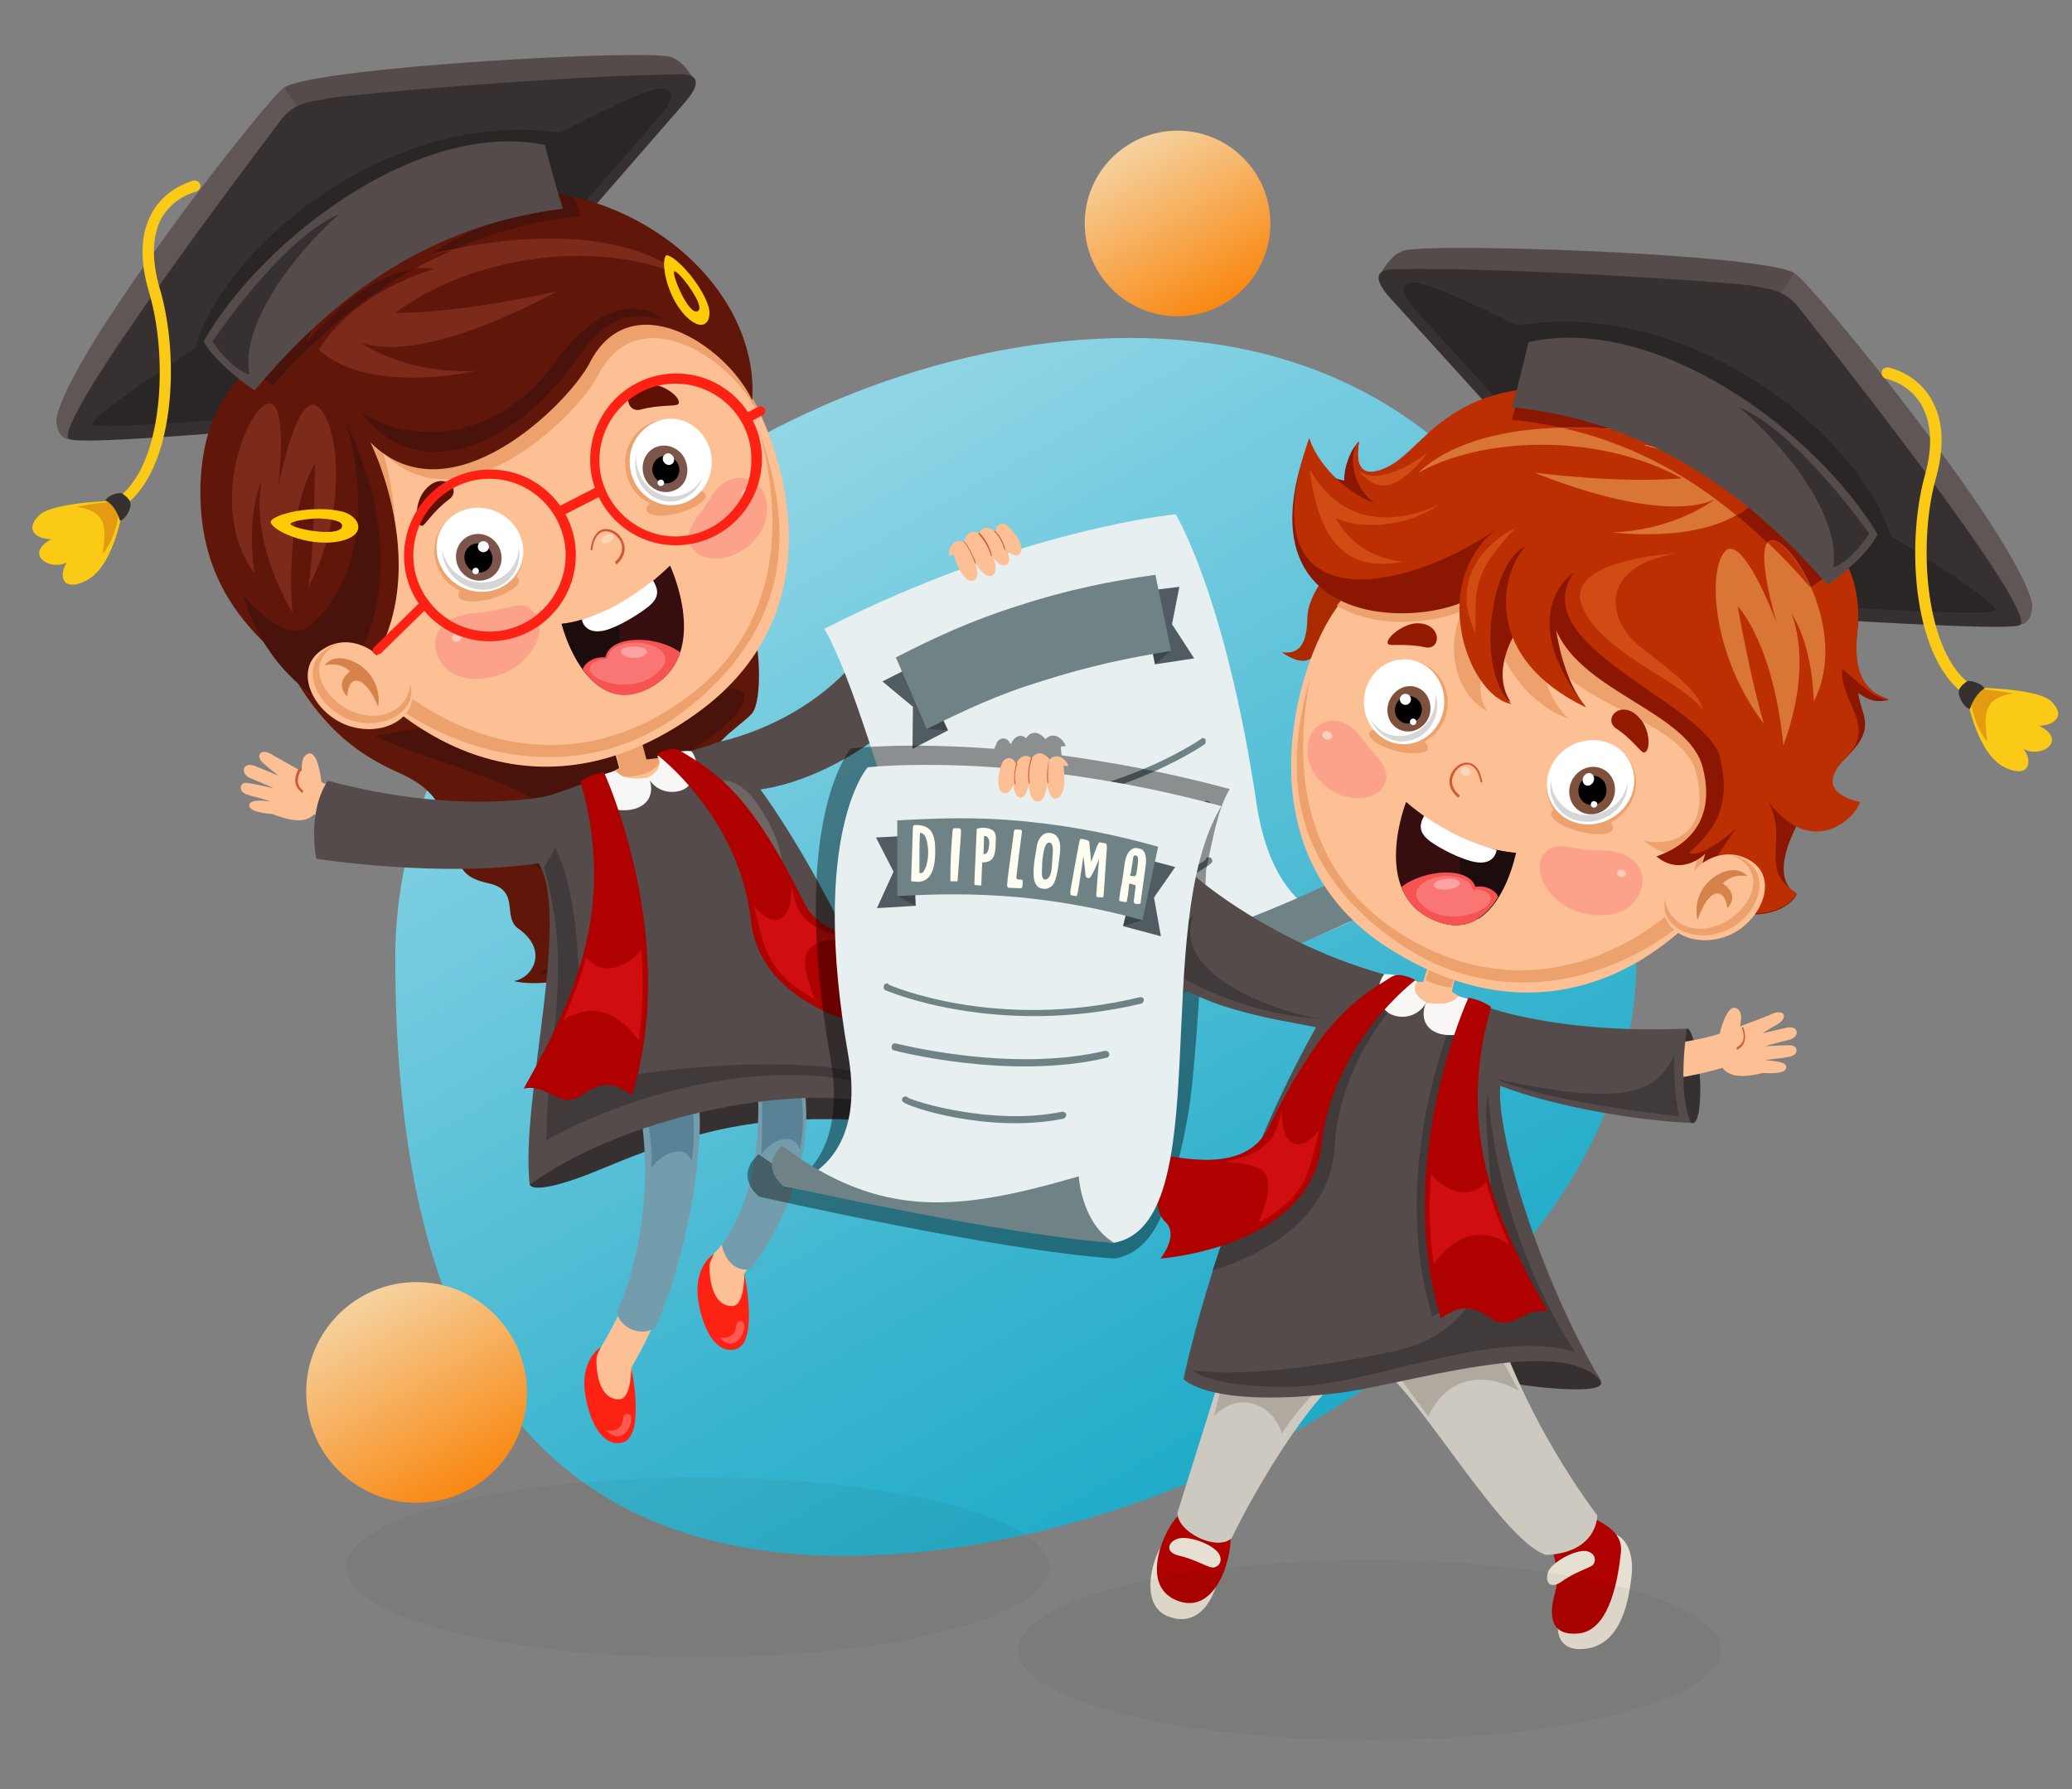 <?xml version="1.0" encoding="utf-8"?>
<!-- Generator: Adobe Illustrator 21.0.0, SVG Export Plug-In . SVG Version: 6.00 Build 0)  -->
<svg version="1.1" id="Слой_1" xmlns="http://www.w3.org/2000/svg" xmlns:xlink="http://www.w3.org/1999/xlink" x="0px" y="0px"
	 viewBox="0 0 448.7 387.5" width="448.7px" height="387.5px" style="enable-background:new 0 0 448.7 387.5;" xml:space="preserve">
<rect x="0" y="0" width="448.7" height="387.5" fill="#808080" stroke="none"/>
<style type="text/css">
	.st0{fill:url(#SVGID_1_);}
	.st1{fill:#605656;}
	.st2{fill:#544B4A;}
	.st3{fill:#363130;}
	.st4{fill:#2B2626;}
	.st5{fill:#FACA16;}
	.st6{fill:#E39C12;}
	.st7{fill:#601609;}
	.st8{fill:#49130C;}
	.st9{fill:#FDBF94;}
	.st10{fill:#FD2213;}
	.st11{fill:#FB5951;}
	.st12{fill:#EDA16C;}
	.st13{fill:#D15933;}
	.st14{fill:#FCA28A;}
	.st15{fill:#FDCDBD;}
	.st16{fill:#FDD5B8;}
	.st17{fill:#601002;}
	.st18{fill:#360E0F;}
	.st19{fill:#1D0C0C;}
	.st20{fill:#F55452;}
	.st21{fill:#FA7674;}
	.st22{fill:#FBA2A2;}
	.st23{fill:#FFFFFF;}
	.st24{fill:#D6D6D6;}
	.st25{fill:#7C554B;}
	.st26{fill:#7C2B1B;}
	.st27{fill:#D6824B;}
	.st28{fill:#FECB06;}
	.st29{fill:#739DAC;}
	.st30{fill:#598296;}
	.st31{fill:#F8F7F5;}
	.st32{fill:#413A3A;}
	.st33{fill:#6F6663;}
	.st34{fill:#AE0100;}
	.st35{fill:#D00E10;}
	.st36{fill:#E7EFF0;}
	.st37{fill:#6F8285;}
	.st38{fill:#505C62;}
	.st39{fill:#3E464D;}
	.st40{fill:#F2B18E;}
	.st41{fill:url(#SVGID_2_);}
	.st42{fill:url(#SVGID_3_);}
	.st43{opacity:0.4;enable-background:new    ;}
	.st44{fill:#E5E0D1;}
	.st45{fill:#CDC9C0;}
	.st46{fill:#B0A99F;}
	.st47{fill:#2C7E6B;}
	.st48{fill:#AA2B02;}
	.st49{fill:#931A01;}
	.st50{fill:#7E513C;}
	.st51{fill:#8B1601;}
	.st52{fill:#BC2F02;}
	.st53{fill:#D14C14;}
	.st54{fill:#DA7635;}
	.st55{fill:#FEFDF1;}
	.st56{opacity:5.000000e-02;fill:#201600;enable-background:new    ;}
</style>
<g>
	
		<linearGradient id="SVGID_1_" gradientUnits="userSpaceOnUse" x1="278.016" y1="75.421" x2="155.692" y2="287.292" gradientTransform="matrix(1 0 0 -1 0 386.92)">
		<stop  offset="0" style="stop-color:#20ABC9"/>
		<stop  offset="0.257" style="stop-color:#39B4CF"/>
		<stop  offset="0.8" style="stop-color:#79CDE0"/>
		<stop  offset="1" style="stop-color:#92D6E6"/>
	</linearGradient>
	<path class="st0" d="M85.6,207.5c0-74.2,84.8-134.3,159.1-134.3s109.7,60.2,109.7,134.3S257.3,337,183,337S85.6,281.7,85.6,207.5z"
		/>
	<g>
		<g>
			<path class="st1" d="M61.6,18.9c-2.6,1-46.5,56.7-49.4,71.8c0,1.9,0.6,4.1,2.7,4.5c2.1,0.2,51.2-70.6,51.2-70.6
				S63.4,18.3,61.6,18.9z"/>
			<path class="st2" d="M150.1,16.9c-1.7-2.5-2.6-3.6-4.6-4.5c-4.5-1.9-76.5,2.1-83.9,6.5c1.1,2,3.9,5.5,3.9,5.5L150.1,16.9z"/>
			<path class="st3" d="M147.3,16.1c3.2,0,5.2,1.2,1,6.1C139,32.9,89.2,90.1,89.2,90.1S18,97,15,95.1c-4.6-2.7,42.4-64.5,45.6-68.8
				s6.3-4.1,10.4-5C75.4,20.5,122.3,16.3,147.3,16.1z"/>
			<path class="st4" d="M121.7,28.8c0,0,0.4,15-1.5,17.3c-1.7,2.2-8.7,2.7-11.1,9.2c-2.4,6.6-7.6,4.9-11.8,4.6
				c-4.2-0.2-20.3,5.7-30.2,11.4c-11.9,7-14.4,10.6-16,10.1c-1.2-0.4-6.8-2-8.8-6.1C48.3,53.8,84.3,23.1,121.7,28.8z"/>
			<path class="st4" d="M142.2,19.3c2.9-0.6,4.9,1.1,0.9,5.6c-8.6,9.9-54.5,62.6-54.5,62.6S23,93.6,20.2,92
				C16.1,89.5,124.9,23.2,142.2,19.3z"/>
		</g>
		<g>
			<path class="st5" d="M25.6,110.3c-0.4,0-0.7-0.1-1-0.5c-0.4-0.5-0.2-1.2,0.4-1.6c10.6-7,11.4-31.2,7.3-44.8
				c-2.1-7.1-1.9-12.8,0.6-17.3c1.9-3.4,5.1-5.8,9-7c0.6-0.1,1.2,0.2,1.5,0.9c0.1,0.6-0.2,1.2-0.9,1.5c-1.9,0.5-5.3,2-7.5,5.7
				c-2.1,3.9-2.2,9.1-0.4,15.3C39,77.2,38,102.3,26.3,110C26.1,110.3,25.8,110.3,25.6,110.3z"/>
			<path class="st5" d="M11.1,116.8c-3.4-0.1-5.8-2.1-2.6-5.2c3.2-3.1,18.4-3.2,18.4-3.2s-1.7,14.4-8.5,17.5
				c-5.1,2.4-5.7-1.5-3.9-4.1C11,123.8,5,120.1,11.1,116.8z"/>
			<path class="st6" d="M16.6,109.8c-0.4,0,5.7-1.1,7.7-1.1c2.2,1.9,1.4,2.7,1.4,2.7s-0.7,5.5-3.5,8.6
				C22.8,115.4,23.8,110.7,16.6,109.8z"/>
			<path class="st3" d="M22.8,108.4c1.6,0.7,2.7,2.7,3.2,4.4c1.5-0.5,2.6-3.1,2.2-4.1c-0.4-1-1.9-1.9-1.9-1.9S23.9,106.7,22.8,108.4
				z"/>
		</g>
		<g>
			<g>
				<path class="st7" d="M57.5,133.8c8.7,21.8,18.8,29.1,28.9,33.6c7,3.1,9.2,6.7,11.1,12.8c1.9,6,1.1,9.6,8.2,11.1
					c7.1,1.5,3,7.3,6.5,9.8c6.7,4.7,3.2,10.7-0.9,11.4c5.6,1.5,23.3-0.4,29.7-11.7c6.3-11.3,19.9-29.7,14.7-33.8
					c-5.2-4.1,4.5-9.5,7.1-12.4c2.6-3,1.5-17.3,0-18.4C161.3,134.9,57.5,133.8,57.5,133.8z"/>
				<path class="st8" d="M81.2,159.4c5.6,3.2,35.3,11.7,34.1,14.4c-1.4,2.9-11.1,3.6-15.2,3.4c2.9,4,2.1,5.2,2.1,5.2
					s20.1,4.5,19.9,12.9c-0.2,8.5-1.7,14.1-5.5,15.8c6-0.7,15.2-4.4,15.2-5.2c0-1,10.6-37.9,14.3-40.8s16.3-9.9,15-15
					C159.8,145.1,81.2,159.4,81.2,159.4z"/>
			</g>
			<g>
				<path class="st3" d="M114.7,256.5c0,0,0,2.7,12.6-2.1c7.7-3,24.5-11.2,45.8-11.9c17.4-0.6,23.6,1.7,23.8-0.2
					c0.2-4.2-27.9-9.9-46-6.1C132.6,240,118.2,251.2,114.7,256.5z"/>
			</g>
			<g>
				<path class="st9" d="M172.2,235.8c0,1.2,4.5,18-11.1,40.2c0.5,2.9,0.1,7.6-0.7,8.3c-4.9,4-7.2-3-7.5-5.2
					c-0.2-1.9-0.7-5.2,1.6-7.5c4.5-4.2,12.3-17.2,9.6-35.2C167.8,235.2,172.2,235.8,172.2,235.8z"/>
			</g>
			<g>
				<path class="st10" d="M153.7,273.7c-0.2,2.1,0.2,9.3,4.9,9.2c2.7-0.1,2.6-7,2.6-7s3,14.3-1.5,16.2c-3.9,1.5-7.3-2.9-8.5-10.4
					c-1-7.1,2.9-9.8,3.4-10.1C153.9,273,153.7,273.7,153.7,273.7z"/>
				<path class="st11" d="M159.4,287.3c0.1-1.9,2.7-1.6,1.5,1.4c-0.9,2.2-3,3.4-5.1,1C158.4,290.1,159.3,288.5,159.4,287.3z"/>
			</g>
			<g>
				<path class="st9" d="M149.6,239.1c0,1.2,4,28.2-12.8,57c0.5,2.9,0.1,7.6-0.7,8.3c-4.9,4-7.2-3-7.5-5.2c-0.2-1.9,0-4.6,1.6-7.5
					c7.6-12.7,12.3-27,11.4-52C145.2,238.5,149.6,239.1,149.6,239.1z"/>
			</g>
			<g>
				<path class="st10" d="M129.2,293.9c-0.2,2.1,0.2,9.3,4.9,9.2c2.7-0.1,2.6-7,2.6-7s3,14.3-1.5,16.2c-3.9,1.5-7.3-2.9-8.5-10.4
					c-1-7.1,2.9-9.8,3.4-10.1C129.4,293.1,129.2,293.9,129.2,293.9z"/>
				<path class="st11" d="M134.9,307.4c0.1-1.9,2.7-1.6,1.5,1.4c-0.9,2.2-3,3.4-5.1,1C133.9,310.3,134.8,308.7,134.9,307.4z"/>
			</g>
			<g>
				<path class="st9" d="M119.7,182.2c0,0-25.2,6.2-51.7-5.8c-2,2-5.1,1.4-9.1-0.1c-3.1-0.2-5.2-0.9-4.9-2.1
					c0.4-1.2,3.9-0.7,4.7-0.6c-0.1-0.1-4.4-1.2-5.2-1.5c-2.1-0.7-1.6-2.9,0.2-2.5c1.6,0.2,5.2,1.1,5.5,1.1c-0.1-0.1-4.4-1.9-5.1-2.2
					c-2.2-1-1.5-3.6,1.1-2.6c1.7,0.7,4.9,2,5.1,2.1c-0.1-0.1-2.1-1.6-3.2-2.6c-1.9-1.6-0.7-3.5,1.7-2c1.9,1.1,6.6,3.7,6.6,3.7
					s-0.5-3.6,1.6-3.9c2-0.2,2.6,6.2,2.6,6.2s20.3,10.6,47.6,5.2C123.7,175.2,119.7,182.2,119.7,182.2z"/>
				<path class="st12" d="M111,183.4c5.3-0.5,8.6-1.2,8.6-1.2s4.1-7-2.5-7.7c-3,0.6-5.8,1-8.7,1.1
					C111.9,175.8,119.3,180.4,111,183.4z"/>
				<path class="st13" d="M65.4,171.7c0.1,0,0.1,0,0.2-0.1c0.1-0.1,0-0.2,0-0.4c-1.7-1.2-1.1-3.2-0.4-4.4c0.1-0.1,0-0.2-0.1-0.4
					c-0.1-0.1-0.2,0-0.4,0.1c-0.7,1.1-1.5,3.5,0.5,5C65.2,171.7,65.4,171.7,65.4,171.7z"/>
			</g>
			<g>
				<g>
					<g>
						<g>
							<path class="st9" d="M131.5,157.3c0,0,2.1,7.1,2.6,9.1c-7.1,3.6-11.3,5-11.3,5l4.7,10.8l25.4-6.5l-1.1-13.4
								c0,0-5,1.6-11.9,2.5c-1.1-4-2.5-9.3-2.5-9.3L131.5,157.3z"/>
						</g>
					</g>
				</g>
				<path class="st12" d="M143.7,164c-1.1,0.2-2.5,0.4-3.7,0.5c-1.1-4-2.5-9.3-2.5-9.3l-5.8,2c0,0,2.1,7.1,2.6,9.1
					c-1,0.5-1.9,1-2.7,1.4C140.2,169.7,143.1,165.3,143.7,164z"/>
			</g>
			<g>
				<g>
					<g>
						<path class="st9" d="M157.9,78.5c9.8,11.8,26.6,52.1-7.3,76.2c-33.7,24-64.4,6.1-80.2-17.7C51.2,108.3,68.2,79.2,89,67.5
							C121.6,49.2,144.8,62.8,157.9,78.5z"/>
						<path class="st12" d="M157.9,78.5c-13.1-15.7-36.3-29.2-68.8-10.9C68.3,79.2,51.3,108.3,70.5,137c2.1,3.1,4.4,6.1,6.8,8.8
							C91.7,124.3,83,98.1,83,98.1c16.9,16.9,42.2-8.3,46.5-16.8c8.6-16.8,28.7-4,34.5,8c0.2,0.2,0.5,0.5,0.9,0.7
							C162.6,85.2,160,81.1,157.9,78.5z"/>
						<path class="st14" d="M149.6,118.1c1.4,3.4,7.3,4,11.9,0.6c4.6-3.4,5.6-8.5,3.7-12.3c-1.7-3.5-7.6-4.6-11.1,1.1
							C150.8,112.8,148.1,114.6,149.6,118.1z"/>
						
							<ellipse transform="matrix(0.907 -0.422 0.422 0.907 -29.98 78.163)" class="st15" cx="161.6" cy="106.8" rx="1.1" ry="0.9"/>
						<path class="st16" d="M130.3,117.3c0.2,0.5,0.9,0.5,1.6,0.2c0.6-0.2,1-0.9,0.9-1.4c-0.2-0.4-0.9-0.5-1.5-0.2
							C130.4,116.3,130,116.9,130.3,117.3z"/>
						<path class="st14" d="M95,142.6c2.2,4.5,8,5.6,14.1,3.2c5.8-2.2,9.7-9.2,6.7-12.9c-2.7-3.6-5.2-0.7-12.9-0.1
							C95.5,133.3,92.7,138.1,95,142.6z"/>
						
							<ellipse transform="matrix(0.892 -0.452 0.452 0.892 -51.732 59.699)" class="st15" cx="99" cy="138" rx="1.1" ry="0.9"/>
						<path class="st17" d="M140.5,83.2c-6,0-5.3,6.5-1.7,5.5c4-1.1,7.7-0.6,8.1-1.2C147.7,86.3,144,83.2,140.5,83.2z"/>
						<path class="st17" d="M91.9,106.3c3.7-4.7,8.5-0.4,5.3,1.9c-3.4,2.5-5.2,5.7-5.8,5.7C89.9,113.9,89.7,109,91.9,106.3z"/>
						<path class="st12" d="M69.5,136.2c-5.1-8.1-5.8-16.5-3.7-24.6c-0.4,6.3,1.4,14.3,5.3,20.6c14.9,23.8,47.8,41.4,78.1,18.5
							c20.9-15.7,20-39.9,15.3-57.1c6,17.3,9.2,39.5-14.8,59.2C121.5,175.8,84.4,159.9,69.5,136.2z"/>
					</g>
					<g>
						<path class="st18" d="M145.1,122.5c0,0,9.2,19.5-4.5,26.5c-13.7,7-18.9-13.8-18.9-13.8S133.1,134.2,145.1,122.5z"/>
						<path class="st19" d="M133.1,131.3c1.4,5.1,2.2,12.8-2.4,17.9c-6.5-3.6-9.1-14.1-9.1-14.1S126.6,134.8,133.1,131.3z"/>
						<path class="st20" d="M147.3,141.3c-1,3.1-3,5.8-6.7,7.8c-6.7,3.5-11.4,0.1-14.4-4.1c0.2-1.1,2.2-2.9,4.9-2.6
							C132.1,137.5,142.1,137.5,147.3,141.3z"/>
						<path class="st21" d="M128.4,143.6c1-0.7,2.4-1,3.1-0.9c0.2-1,0.6-2.1,2.9-3c5.2-1.9,13.6,1.6,7.6,6.3
							C136,151.1,124.9,146.6,128.4,143.6z"/>
						<path class="st22" d="M139.6,140.5c-1.5-0.7-4.6-0.6-5.1,0.4c-0.6,1.1,2.2,1.9,3.9,1.5C140.1,142,140.6,141,139.6,140.5z"/>
						<path class="st23" d="M141.4,125.7c1.2,2,1.5,3.7-1,5.7c-2.4,1.9-6,4-8.6,4.9c-3.2,1.1-5.3,0.1-5.8-2.1
							C131.4,132.4,135.6,130.3,141.4,125.7z"/>
					</g>
					<path class="st13" d="M133.5,122.2c0.1,0,0.1,0,0.2-0.1c1.6-1.5,2-3.4,1.1-5.1c-0.7-1.6-2.5-2.6-4-2.4c-0.9,0.1-2.5,1-2.9,4.4
						c0,0.1,0.1,0.2,0.2,0.2c0.1,0,0.2-0.1,0.2-0.2c0.2-2.2,1.1-3.6,2.5-3.9c1.2-0.2,2.7,0.6,3.5,2c0.4,0.7,1,2.6-1,4.5
						c-0.1,0.1-0.1,0.2,0,0.4C133.4,122.2,133.4,122.2,133.5,122.2z"/>
					<g>
						
							<ellipse transform="matrix(0.462 -0.887 0.887 0.462 -50.481 156.246)" class="st12" cx="103.6" cy="119.8" rx="9.2" ry="9.7"/>
						<path class="st12" d="M101.2,126.7c-2.6,1.5-2.6,3.1-0.1,3.5c2.6,0.4,6.7-0.6,9.3-2.2c2.6-1.6,2.7-3.1,0.1-3.5
							C108,124.2,103.8,125.1,101.2,126.7z"/>
						
							<ellipse transform="matrix(0.462 -0.887 0.887 0.462 -49.808 156.167)" class="st23" cx="103.9" cy="119.2" rx="9" ry="9.5"/>
						<path class="st24" d="M95.8,119.2c0.5,2.4,2,4.6,4.5,6c4.1,2.1,9.1,0.7,11.1-3.1c0.6-1.1,0.9-2.2,0.9-3.5
							c0.4,1.6,0.1,3.4-0.7,5c-2,3.9-7,5.3-11.1,3.1C97.6,125.1,95.8,122.2,95.8,119.2z"/>
						
							<ellipse transform="matrix(0.895 -0.446 0.446 0.895 -42.961 58.934)" class="st25" cx="103.7" cy="120.7" rx="4.9" ry="5.1"/>
						<ellipse transform="matrix(0.895 -0.446 0.446 0.895 -43.037 58.862)" cx="103.6" cy="120.9" rx="3" ry="3.2"/>
						
							<ellipse transform="matrix(0.895 -0.447 0.447 0.895 -41.869 59.2)" class="st23" cx="104.6" cy="118.4" rx="1.2" ry="1.2"/>
						
							<ellipse transform="matrix(0.895 -0.446 0.446 0.895 -44.355 58.908)" class="st23" cx="103" cy="123.7" rx="0.7" ry="0.7"/>
					</g>
					<g>
						<path class="st12" d="M135.4,101.1c0.4,5.2,4.7,9.1,9.7,8.7c5-0.4,8.6-5,8.2-10.1c-0.4-5.2-4.7-9.1-9.7-8.7
							C138.6,91.4,135,95.9,135.4,101.1z"/>
						<path class="st12" d="M141.9,108.2c-2.5,1.5-2.6,3-0.1,3.4c2.5,0.4,6.6-0.6,9.1-2.1c2.5-1.5,2.6-3,0.1-3.4
							S144.3,106.6,141.9,108.2z"/>
						<path class="st23" d="M136.4,100.8c0.4,5.1,4.7,9,9.6,8.6s8.5-4.9,8.1-10.1c-0.4-5.1-4.7-9-9.6-8.6
							C139.6,91.3,135.9,95.7,136.4,100.8z"/>
						<path class="st24" d="M137.6,101.3c-0.1-1,0-2,0.2-3c0,0.5-0.1,1.1,0,1.6c0.4,4.5,4.1,8,8.3,7.6c2.5-0.2,4.7-1.7,6-3.9
							c-1,2.7-3.5,4.7-6.3,5C141.6,109,138,105.7,137.6,101.3z"/>
						<path class="st25" d="M139.7,103.7c1.2,2.5,4.2,3.6,6.6,2.4c2.4-1.1,3.2-4.1,2-6.7c-1.2-2.5-4.2-3.6-6.6-2.4
							C139.4,98.2,138.5,101.2,139.7,103.7z"/>
						<ellipse transform="matrix(0.895 -0.446 0.446 0.895 -30.224 75.001)" cx="144.2" cy="101.7" rx="2.9" ry="3"/>
						<path class="st23" d="M143.7,100c0.4,0.6,1.1,0.9,1.6,0.6c0.6-0.2,0.9-1,0.5-1.7c-0.4-0.6-1-0.9-1.6-0.6
							C143.6,98.6,143.3,99.3,143.7,100z"/>
						
							<ellipse transform="matrix(0.895 -0.446 0.446 0.895 -31.575 74.874)" class="st23" cx="143.1" cy="104.5" rx="0.7" ry="0.7"/>
					</g>
				</g>
				<g>
					<path class="st7" d="M96.2,43.3C60.6,53.6,56.3,78.5,56.3,78.5s-12.4,5.5-12.9,27c-0.5,25,15.3,36.2,30.2,46.5
						c24.1-21.4,6.6-56.2,6.6-56.2c17.3,17.3,43-8.5,47.5-17.2c8.8-17.2,29.4-4.1,35.2,8.1C164.7,58.9,130.3,33.4,96.2,43.3z"/>
					<path class="st8" d="M96.2,43.3C60.6,53.6,56.3,78.5,56.3,78.5s-0.9,0.4-2,1.2c2.2,2,4.4,3.6,4.9,3.7
						c19.8-22.5,42.2-34.1,66.5-36.6c-0.4-1.4-0.9-2.7-1.4-4.1C115.5,40.5,105.8,40.5,96.2,43.3z"/>
					<path class="st26" d="M58.6,87.4c-4.4-0.9-14.3,22.4-3.5,36.7c-1.9-13.6,1.6-19.9,1.6-19.9s-3.2,11.2,6.6,28.5
						c-1.6-22.9,4.9-32.2,4.9-32.2s0,17-1.4,26.6c9.1-17.3,6.3-36.7,1.6-39.3c-4.5-2-8.2,18-8.2,18S62.4,88.3,58.6,87.4z"/>
					<path class="st26" d="M66.6,73.8c5.6-13.3,18.4-30.1,53.5-28.7C102.8,47.2,93,55.2,93,55.2s36.9-10.7,55.8,5.1
						c-15.2-7.7-43.4-7-63.3,7.5c14.9,0,35.1-4.7,35.1-4.7S92.4,79.2,78,74.2c11.9,7.5,25.2,6.1,25.2,6.1s-23.1,5.5-34.2-4.6
						c4.7-7,11.7-13.1,25-17.5C80.8,56.1,66.6,73.8,66.6,73.8z"/>
					<path class="st7" d="M93,55.3c0,0,9.8-8,27.1-10.1C85,43.9,72.2,60.7,66.6,74c0,0,11.2-14.2,23.1-15.7c2.7-1.5,5.5-2.9,8.3-4.1
						C95,54.7,93,55.3,93,55.3z"/>
					<path class="st8" d="M74.9,91.4c0.2,1.1,19.5,35.4-4.4,60.9c-14.4-8.2-17.8-23.4-17.8-23.4s9.2,11.6,14.8,6.3
						C84.4,119.9,74.9,91.4,74.9,91.4z"/>
					<path class="st8" d="M78.3,89.3c12.8,8.2,30.8,4.5,41.5-10.3c10.7-14.9,19.2-13.3,23.9-9.8c-7-1.6-12.1-1.1-18.4,8
						C111.3,97.7,89.7,105.2,78.3,89.3z"/>
				</g>
				<g>
					<path class="st9" d="M80.7,141.1c0,0-5.5-4.4-11.3-0.1c-6.2,4.5-1.1,14.2,6.7,16.4s14.8-2.7,12.9-8.6L80.7,141.1z"/>
					<path class="st12" d="M70.3,140.9c1.5-1.1,3-1.5,4.4-1.7c-1,0.1-2.1,0.5-3.1,1.2c-5.6,4.5-0.7,11.3,4.4,13.6
						c7,3,12.6-0.9,12.8-5.8c1.7,5.3-4.9,9.9-12.1,8C69.3,154.2,64.5,145.1,70.3,140.9z"/>
					<path class="st27" d="M70.3,144.1c2.9-4.1,12.8,0.5,11.6,9c-2.9-7.1-6.5-7.2-6.7-2.2c-1.6-1.7-1.7-3.6,0.6-5.5
						C73.6,143.2,70.3,144.1,70.3,144.1z"/>
				</g>
				<path class="st28" d="M74.1,110.8c-6.2-1.5-14.9,0.5-15.5,2.2c0.2,2.1,9.5,6.1,16.2,3.9C79.5,115.3,77.6,111.7,74.1,110.8z
					 M74.1,113.9c-0.2,2.7-11.1,0.6-11.2-0.4c-0.1-0.6,3.9-1.2,6.1-1.2C71.7,112.4,74.1,112.8,74.1,113.9z"/>
				<path class="st28" d="M153.3,66c-1.9-5.3-7.5-10.9-9-10.7c-1.4,1.1,0.1,9.8,5,13.9C152.8,72.1,154.4,69,153.3,66z M151.1,67.4
					c-2,1-5.7-8.1-5.1-8.6c0.4-0.4,2.7,2.4,3.7,4C151.1,64.9,152,66.9,151.1,67.4z"/>
				<path class="st10" d="M106,138.9c-10.1,0-18.4-8.2-18.5-18.3c-0.1-10.2,8-18.7,18.3-18.9h0.4c10.1,0,18.4,8.2,18.5,18.3
					c0.1,10.2-8,18.7-18.3,18.9H106z M106,103.7h-0.2c-9.1,0.1-16.4,7.7-16.3,16.8c0.1,9,7.6,16.3,16.5,16.3h0.2
					c9.1-0.1,16.4-7.7,16.3-16.8C122.3,111,115,103.7,106,103.7z"/>
				<path class="st10" d="M146.3,118.1c-10.1,0-18.4-8.2-18.5-18.3c-0.1-10.2,8-18.7,18.3-18.9h0.4c10.1,0,18.4,8.2,18.5,18.3
					c0.1,10.2-8,18.7-18.3,18.9H146.3z M146.3,83.1h-0.2c-9.1,0.1-16.4,7.7-16.3,16.8c0.1,9,7.6,16.3,16.5,16.3h0.2
					c4.5-0.1,8.6-1.9,11.6-5.1c3.1-3.2,4.7-7.3,4.6-11.8C162.7,90.4,155.3,83.1,146.3,83.1z"/>
				<path class="st10" d="M121.1,111.8c-0.4,0-0.7-0.2-0.9-0.5c-0.2-0.5,0-1.1,0.4-1.4l9-4.6c0.5-0.2,1.1,0,1.4,0.5s0,1.1-0.4,1.4
					l-9,4.6C121.3,111.8,121.2,111.8,121.1,111.8z"/>
				<path class="st10" d="M81.7,141.8c-0.2,0-0.5-0.1-0.7-0.2c-0.4-0.4-0.4-1,0-1.4l9.9-9.7c0.4-0.4,1-0.4,1.4,0
					c0.4,0.4,0.4,1,0,1.4l-9.9,9.7C82.2,141.6,81.9,141.8,81.7,141.8z"/>
				<path class="st10" d="M161.7,91.6c-0.4,0-0.7-0.1-0.9-0.5c-0.2-0.5-0.1-1.1,0.4-1.4l3-1.6c0.5-0.2,1.1-0.1,1.4,0.4
					c0.2,0.5,0.1,1.1-0.4,1.4l-3,1.6C162.1,91.6,161.9,91.6,161.7,91.6z"/>
			</g>
			<path class="st29" d="M138.6,240.8c0,0,4.6,21-5,43.4c0.4,3.1,5,5.6,8.3,3.4c7.5-16.4,10.8-41.2,9.3-49.3
				C144.5,239.5,138.6,240.8,138.6,240.8z"/>
			<path class="st30" d="M140,241.1c1.1,5.6,1.2,9.7,1.1,11.9c1.6-2.7,7.2-5.8,8.7-1.4c1-7.7,0.1-11.7,0.1-12.1
				C150.1,239.6,143.7,239.9,140,241.1z"/>
			<path class="st29" d="M164.1,236.4c0,0,1.7,20.5-7.8,33.2c0.9,4.6,4.4,6.2,6.5,5c5.8-7.5,13.7-23.3,11.4-38.7
				C169.6,234.9,164.1,236.4,164.1,236.4z"/>
			<path class="st30" d="M165,236.8c0.2,5.5-0.1,11.1-0.1,13.3c1.6-2.7,6.8-5.5,8.3-1.1c1.4-6.1,0.2-12.4,0.2-12.9
				C173.3,236,168.7,235.5,165,236.8z"/>
			<g>
				<path class="st2" d="M115.7,173.2c3.1-0.7,9.2-2.9,13.8-4.7c8.8,3,15.3-1.2,15.8-4.7c2.6-0.7,6.6-1.6,10.2-3.1
					c13.3,10.1,41,62.9,41.3,81.5c-11.8-9.3-57-3.6-82.1,14.4c-2.1-18.4,9.3-58.5,1.7-70C120.7,184,119.2,176,115.7,173.2z"/>
				<g>
					<path class="st31" d="M133.4,167c1.7,2.1,5,1.7,7.1,1.4c1.6,3.9-0.6,7.2-5.7,7.1c-5.1-0.1-9.1-5-7.6-6
						C130,167.6,133.4,167,133.4,167z"/>
					<path class="st31" d="M142.3,163.8c0.5,0.6,1.5,2.7-2,4.6c2.2,3.9,6.7,3.6,8.5,2.1c3.2-2.7,2-6.6,0.9-7.8
						C146.9,162.4,142.3,163.8,142.3,163.8z"/>
				</g>
				<path class="st32" d="M120.2,183.5c9.3,18.7,0.2,51.9,16.9,49.3c16.8-2.6,50-4.6,55.8,3.5c-24.6-8.6-55.8,0.2-74.6,10.7
					c0.5-24.9,5.8-36.1-0.5-59.3C119.3,185.9,120.2,183.5,120.2,183.5z"/>
				<path class="st2" d="M119.8,172.2c2.7,1.4,2.5,10.3-3.2,14.8c-21.5,3.2-48.1-1-48.1-1S66.4,176,71,169.1
					C100.3,177,119.8,172.2,119.8,172.2z"/>
				<path class="st2" d="M192.1,132.2c2.1-2.6,13.1,3.2,13.7,10.1c-6.1,13.2-29,29.6-46.5,29c-6.8-6-3.7-10.6-3.7-10.6
					S181.8,155.8,192.1,132.2z"/>
				<path class="st33" d="M153.8,173.5c-1.1-5.2,5.5-7,10.8,1.5c5,7.8,4.6,11.6,5.1,14.3C162.2,180.3,154.8,178.8,153.8,173.5z"/>
			</g>
		</g>
		<g>
			<path class="st2" d="M118,31.4c0,0,1.9,7.5,3.9,13.8c-25.4,3.2-46.6,15.3-66.7,39.3c-1.2-0.4-9.1-6.5-11.1-10.6
				C57,51.5,90.9,25.8,118,31.4z"/>
			<path class="st3" d="M46,74c0,0,4,6,8,7.1c-2-10.7,9.5-25.9,19.4-34.7C60.8,51.8,46,74,46,74z"/>
		</g>
		<g>
			<g>
				<path class="st34" d="M130.8,167.3c0,0,16.5,35.8,6.1,69.9c-3.7-2.4-6.2-3.4-10.9,0c-4.7,3.4-7.3-2.6-12.6-1.4
					c10.4-18.5,20.4-38.6,12.3-66.5C127.9,167.6,130.8,167.3,130.8,167.3z"/>
				<path class="st35" d="M122,220.9c8.1-5,13.8,0.9,16.3,4.5c1-6.8,1.1-13.4,0.6-19.7c-4.6,5.5-9.9,4.7-11.9,1.6
					C125.7,212,123.9,216.5,122,220.9z"/>
			</g>
			<g>
				<path class="st34" d="M142.2,163.4c0,0,17.9,13.4,20.4,35.9s35.2,24.9,35.2,24.9s-4.2-5.1-1-8.1c3.4-3,1.4-11.9,2.7-14.8
					c-5.3,0.5-20.1,4.9-25.5-6c-11.6-23.6-18.8-27.9-26.9-32.8C145.2,161.5,142.2,163.4,142.2,163.4z"/>
				<path class="st35" d="M163.2,196.1c2.4,9.2,2.6,14.4,13.2,20.3c-4.6-11.7-1.2-12.6,7.6-13.2c-11.6-2.1-11.6-7.3-12.6-11.3
					C171.6,199.8,167.5,201.5,163.2,196.1z"/>
			</g>
		</g>
		<g>
			<g>
				<path class="st36" d="M178.5,136.2c12.1,20.8,25,92.4,43.7,91.4c33.5-11.7,70.4-28,70.4-28s-16.4,1.6-20.5-25.6
					c-6.7-45-17.5-62.6-17.5-62.6S221.4,114.4,178.5,136.2z"/>
				<path class="st37" d="M224.8,209.3c0,0,3.7,12.6-2.6,18.2c23.5-6.5,70.4-28,70.4-28s4.5-2.9,0.5-10.8
					C280,195.7,245.2,210.5,224.8,209.3z"/>
				<path class="st37" d="M260.3,159.9c0.2-0.1,0.6,0,0.7,0.2c0.2,0.4,0.1,0.9-0.1,1.1c-0.2,0.1-22,15.5-55.6,14.7
					c-0.4,0-0.7-0.4-0.7-0.9c0-0.5,0.4-0.7,0.9-0.7c33.1,1,54.5-14.2,54.7-14.3C260.1,159.9,260.1,159.9,260.3,159.9z"/>
				<path class="st37" d="M261.5,185.7c0.1,0,0.2,0,0.5,0c0.4,0.1,0.6,0.6,0.5,1c-0.5,1.2-17.4,11.1-34.7,11.2
					c-0.4,0-0.7-0.4-0.7-0.7c0-0.5,0.4-0.7,0.7-0.7c15.9-0.1,32.1-9.1,33.3-10.3C261.1,185.9,261.2,185.8,261.5,185.7z"/>
				<path class="st37" d="M261.2,173.5c0.4-0.1,0.7,0.1,0.9,0.4c0.2,0.4,0,0.9-0.4,1.1c-0.2,0.1-24.1,12.1-46.5,11.4
					c-0.4,0-0.7-0.4-0.7-0.9c0-0.4,0.4-0.7,0.7-0.7c21.9,0.6,45.5-11.2,45.8-11.3C261.1,173.5,261.2,173.5,261.2,173.5z"/>
				<g>
					<polygon class="st38" points="191.1,147.6 196.2,145 202,157.3 205.3,158.2 197.6,162.2 197.7,153.1 					"/>
					<polygon class="st39" points="200.7,157.9 205.3,158.2 204.2,155.8 					"/>
				</g>
				<g>
					<polygon class="st38" points="255.4,127.1 249.8,127.8 252.2,141.1 250.1,143.9 258.6,142.6 253.8,135.2 					"/>
					<polygon class="st39" points="253.5,141 250.1,143.9 249.6,141.3 					"/>
				</g>
				<path class="st37" d="M200.7,157.9c8.1-4,15.4-7.5,25-10.4c10.1-3.2,18.4-5,27.9-6.5l-3.4-16.5c-9.9,1.4-18.9,3.2-29.7,6.7
					c-10.1,3.2-17.9,6.8-26.5,11.2L200.7,157.9z"/>
			</g>
		</g>
		<g>
			<path class="st9" d="M205.5,120.4c-0.1-1.2,0.6-4,3.2-3c0.6-2.2,2.1-2.7,3.4-1.9c0.5-1.5,2.1-1.6,3.6-0.2c-0.2-2,1.6-2.2,2.4-1.5
				c2.6,2.4,3.9,5.3,2.6,6.3c-0.9,0.6-2-0.2-2.9-1c1,1.1,0.9,2.9,0.2,3.2c-1.6,0.9-3.2-2.1-3.2-2.1s1.9,3.7-0.1,4.5
				c-1.6,0.6-3.6-2.9-3.6-2.9s1.5,3.7-0.5,4c-2.5,0.2-4.1-5.7-4.1-5.7L205.5,120.4z"/>
			<g>
				<g>
					<g>
						<path class="st40" d="M208.3,123.5c-0.1-0.1-0.2-0.2-0.2-0.4h0.1C208,123,208.1,123.2,208.3,123.5z"/>
					</g>
				</g>
			</g>
			<path class="st13" d="M208.8,117.3L208.8,117.3c0.1,0.1,1.4,1.5,2.5,4.6c0,0.1,0,0.1-0.1,0.1s-0.1,0-0.1-0.1
				c-1-3-2.4-4.5-2.4-4.5s0-0.1,0-0.2C208.6,117.3,208.8,117.3,208.8,117.3z"/>
			<path class="st13" d="M212.1,115.4C212.1,115.4,212.2,115.4,212.1,115.4c0.1,0.1,2,1.9,2.7,4.9c0,0.1,0,0.1-0.1,0.1
				s-0.1,0-0.1-0.1c-0.9-2.9-2.7-4.6-2.7-4.7c0,0-0.1-0.1,0-0.2C212,115.4,212.1,115.4,212.1,115.4z"/>
			<path class="st13" d="M215.5,115L215.5,115c0.1,0.1,1.6,1.5,2.2,4c0,0.1,0,0.1-0.1,0.1c0,0-0.1,0-0.1-0.1
				c-0.6-2.4-2.2-3.9-2.2-3.9V115C215.4,115,215.5,115,215.5,115z"/>
		</g>
	</g>
	
		<linearGradient id="SVGID_2_" gradientUnits="userSpaceOnUse" x1="265.103" y1="321.115" x2="244.912" y2="356.087" gradientTransform="matrix(1 0 0 -1 0 386.92)">
		<stop  offset="0" style="stop-color:#F98811"/>
		<stop  offset="1" style="stop-color:#F5D2A0"/>
	</linearGradient>
	<circle class="st41" cx="255" cy="48.4" r="20.1"/>
	
		<linearGradient id="SVGID_3_" gradientUnits="userSpaceOnUse" x1="102.225" y1="64.586" x2="78.312" y2="106.004" gradientTransform="matrix(1 0 0 -1 0 386.92)">
		<stop  offset="0" style="stop-color:#F98811"/>
		<stop  offset="1" style="stop-color:#F5D2A0"/>
	</linearGradient>
	<circle class="st42" cx="90.2" cy="301.6" r="23.9"/>
	<g>
		<path class="st43" d="M261.2,188.3c1.4-6.2,2.4-12.9,5.1-17.4c-13.3-3.6-25.6-5.8-36.4-7.3c-0.1-1.1-0.2-1.9-0.2-1.9l1.1-0.1
			c-0.4-1.2-2.4-3.5-4.4-1.5v-0.1h-0.1c-1.5-1.7-3.1-1.6-4-0.2l0,0c-0.1,0-0.1,0-0.1,0.1c-1-1-2.5-0.5-3.2,1.1h-0.1l0,0
			c0,0,0,0.1-0.1,0.2c-0.7-1.9-2.5-1.4-3-0.2c-0.1,0.4-0.4,0.9-0.5,1.2c-19.3-1.5-31-0.1-31-0.1s-13.6,15.2-4.5,66.9
			c2.7,15.3-2.1,22.9-7,26.6c-2.7-1.6-5.6-3.5-8.5-5.6c-5.5,4.9,0.1,9.2,0.1,9.2s52,11.8,77.1,13.4c4.6-0.9,7.7-4.1,9.9-9
			c0,0,4.1-10.8,6-22.9C259.4,228.7,261.2,188.3,261.2,188.3z"/>
	</g>
	<g>
		<g>
			<path class="st1" d="M388.6,59.2c2.7,0.9,48.1,56.3,51.5,71.6c0,1.9-0.5,4.2-2.6,4.5c-2.1,0.4-53.2-70.4-53.2-70.4
				S386.9,58.7,388.6,59.2z"/>
			<path class="st2" d="M299.1,59c1.7-2.6,2.6-3.7,4.5-4.6c4.5-2,77.5,0.5,84.9,4.7c-1.1,2-3.7,5.6-3.7,5.6L299.1,59z"/>
			<path class="st3" d="M301.9,58.3c-3.2,0-5.2,1.4-0.9,6.2c9.7,10.7,61.2,67.4,61.2,67.4s72.1,5.3,75.2,3.5
				c4.5-2.9-44.4-64.3-47.8-68.7c-3.4-4.2-6.5-4-10.7-4.9C374.7,61.2,327.2,57.8,301.9,58.3z"/>
			<path class="st4" d="M328,70.6c0,0,0,15.2,1.9,17.4c1.9,2.2,9,2.5,11.4,9.1s7.7,4.7,12.1,4.5c4.2-0.4,20.6,5.3,30.8,10.9
				c12.3,6.8,14.8,10.3,16.4,9.8c1.2-0.4,7-2.1,8.8-6.3C402.8,94.4,365.7,63.9,328,70.6z"/>
			<path class="st4" d="M307.1,61.3c-3-0.6-4.9,1.2-0.7,5.7c9,9.8,56.3,62.1,56.3,62.1s66.5,5,69.3,3.2
				C436.1,129.7,324.7,65,307.1,61.3z"/>
		</g>
		<path class="st3" d="M365.3,222.8c1.1-0.5,2.7,6.8,2.9,11.9c0.1,5.2-0.5,9.2-2,8.5C364.6,242.5,359.4,225.3,365.3,222.8z"/>
		<path class="st3" d="M346.7,299.3c1.2,3.2-18,1.1-26.5-1.1c-8.3-2.1-28.9,2.1-34.7,3.2c-9.7,1.6,29.2-6,35.9-8.3
			C326.2,291.5,343.6,290.7,346.7,299.3z"/>
		<g>
			<g>
				<path class="st44" d="M251.3,335.3c-1.7,2.5-4.7,12.6,1.9,14.9c7.5,2.7,10.6-6.2,10.8-9.9C257.4,335.6,251.3,335.3,251.3,335.3z
					"/>
				<path class="st34" d="M255.2,328.3c-2.6,2.1-8.8,14.8-0.5,18.3c8.3,3.5,12.1-8.5,11.8-14.3C259.4,329.2,255.2,328.3,255.2,328.3
					z"/>
			</g>
			<g>
				<path class="st44" d="M350.2,332.5c1.9,0.9,3.9,4.1,3,9.8c-0.7,5.8-2.7,13.9-9.7,14.8c-7.3,1-6.1-5.8-6.1-5.8L350.2,332.5z"/>
				<path class="st34" d="M344.9,328.7c2.4,1.4,6.7,3.2,6.1,7.7c-0.5,4.5-2.1,16.7-9.1,17.4c-7,0.7-6.2-5.1-5.1-9s-0.6-9-0.6-9
					L344.9,328.7z"/>
			</g>
			<g>
				<path class="st45" d="M273.2,269.6c0,0-9.9,31.5-18.2,58c-0.2,4.2,8.5,8.5,11.7,5.6c7.3-15,22-38.3,30-38.2
					c8,2,27.7,38.4,38.1,41.8c11.3-0.5,11.1-8.6,11.1-8.6s-16.9-21.5-24.1-48.4C305.6,269.1,273.2,269.6,273.2,269.6z"/>
				<path class="st46" d="M285.9,300.3c0,0-5.1,5.1-8.3,10.2c-2.1-6.8-9.8-9.2-14.7-3.7c1.7-7.7,3-9.8,3-9.8L285.9,300.3z"/>
				<path class="st46" d="M328.9,301.2l-4.4-8.1l-22.3,4.1l7.1,9.6C309.4,306.7,314.5,293.6,328.9,301.2z"/>
			</g>
			<g>
				<path class="st12" d="M286.6,212.1c-0.4,1.2-1.1,4-1.9,6.2c-1.6-0.2-4.1-0.9-7.3-2.5c1.4,0,3.2-0.2,3.9-1.6
					c0.7-1.9-1.7-4-2.9-4.9C280.9,210.7,283.6,211.5,286.6,212.1z"/>
			</g>
			<g>
				<path class="st9" d="M322.3,229.7c0,0,23.5,9.6,50.7,1.6c1.6,2.1,4.7,2.1,8.8,1.1c3.1,0.2,5.2-0.1,5-1.4
					c-0.1-1.2-3.6-1.2-4.5-1.4c0.1,0,4.4-0.5,5.2-0.7c2.1-0.4,2-2.5,0.1-2.5c-1.6,0-5.2,0.2-5.3,0.2c0.1-0.1,4.4-1.2,5.2-1.4
					c2.4-0.6,2-3.2-0.6-2.6c-1.9,0.4-5,1.2-5.2,1.2c0.1-0.1,2.2-1.4,3.5-2.1c2-1.4,1.2-3.2-1.4-2.1c-2,0.9-7,2.7-7,2.7s1-3.5-1-4
					c-2-0.5-3.4,5.6-3.4,5.6s-21,7.2-46.6-1.7C319.5,222.5,322.3,229.7,322.3,229.7z"/>
				<path class="st12" d="M334.7,232.7c-5.1-1.2-8.8-2.1-8.8-2.1s-4.1-6.3,2.4-6.2c2.7,1,5.6,1.1,8.2,1.7
					C333.1,225.8,331.3,229.9,334.7,232.7z"/>
				<path class="st13" d="M376.2,227.3h0.1c2.1-1.1,1.7-3.5,1.2-4.7c0-0.1-0.2-0.1-0.2-0.1c-0.1,0-0.1,0.1-0.1,0.2
					c0.5,1.1,0.9,3.1-1,4.1c-0.1,0.1-0.1,0.2-0.1,0.2C376,227.2,376,227.3,376.2,227.3z"/>
			</g>
			<g>
				<g>
					<g>
						<g>
							<path class="st9" d="M322.1,219.5c0,0-4.7-2.9-7.7-4.7c0.6-3.4,2.5-7.3,2.5-7.3l-5.8-2.4c0,0-2.4,5.3-2.9,7.6
								c-4.7-0.1-10.6-1-10.6-1s-7.1,12.8,8.3,16.7C310,229.4,320.9,226,322.1,219.5z"/>
						</g>
					</g>
				</g>
				<path class="st12" d="M310.9,206.4l5.6,2.4c0,0-1.5,2.4-2.2,5.1c-2.1-0.2-4.2-0.9-5.6-1.6C309.4,210,310.9,206.4,310.9,206.4z"
					/>
			</g>
			<g>
				<path class="st47" d="M317.6,216.4c2.2,1.2,8.6,4.6,14.9,7.5c-2.2,3.1-2.1,8.2-1.2,11.4c-2,0-6.2-1.1-7.5-1.7
					c-2,13.2-1.6,34.1,3.1,44.3c-10.8,9.8-50.2,1.1-58.6-7c2.7-4.2,12.3-32.2,17.9-48c0.1-0.4-3.2-1-5.3-2
					c-0.2-6.8,4.5-9.6,4.9-10.4c5.3,0.5,15.7,1.4,18.2,1.5C299.9,220.1,314,223.2,317.6,216.4z"/>
			</g>
			<path class="st23" d="M269.6,268.2c-0.4,0.7-1,2.4-1.2,2.7c8.2,8.1,47.6,16.8,58.6,7c-0.4-0.9-0.7-1.9-1.1-2.9
				C315.2,283.9,280.5,275.7,269.6,268.2z"/>
			<path class="st44" d="M255.4,333.2c2.6-0.5,7.5,1.5,8.6,3.4c1,1.9-0.5,3.1-1.6,2.9c-1-0.1-4-1.9-7.3-2.6
				C251.8,336,253.4,333.5,255.4,333.2z"/>
			<path class="st44" d="M335.5,340c1.4-2.2,6.2-4.5,8.2-4c2.1,0.5,1.9,2.5,1.1,3.1c-0.9,0.6-4.1,1.6-6.8,3.6
				C335.1,344.6,334.4,341.7,335.5,340z"/>
			<g>
				<g>
					<path class="st48" d="M293.5,119.7c-1.4-0.4-10.3,7-10.4,14.3c-0.1,7.3-3.1,7.5-5.5,7.3c3.7,2.5,6.1,2.7,8.7-1
						c2.5-3.7,5.2-9.8,10.2-11.4C296.2,124,293.5,119.7,293.5,119.7z"/>
					<g>
						<path class="st9" d="M289.5,131.6c-9,12.2-21.3,53.6,11.7,74.1c34.5,21.5,63.3,2.1,77.4-22.1c16.9-29.2-1.4-56.7-22.4-66.9
							C323.2,100.7,301.3,115.4,289.5,131.6z"/>
						<path class="st12" d="M356,116.6c21,10.2,39.4,37.7,22.4,66.9c-2.4,4.1-5.1,8-8.3,11.6c-1-0.9-2-1.9-2.9-3.1
							c-1.7,0.6,0.6-6.8,0.6-6.8s-6.5,1.4-11.8-3.1c7.7,1.6,14.3-2.9,11.3-14.7c-2.9-11.8-27.9-14.6-33.3-27.7c0,0-1.2,9.5,5.7,16
							c-11.7-4.4-15.4-16.4-15.4-16.4s-6.6,8.1-2.2,14.8c-7.2-4.1-9-13.9-5.5-21.8c-6.6,2.9-18.8,3.9-27.1-1.1
							C301.7,115.1,323.4,100.8,356,116.6z"/>
						<path class="st14" d="M299.9,169.7c-1.2,3.4-7,4.4-11.7,1.4c-4.7-3-6-8-4.4-11.8c1.5-3.6,7.1-5,10.9,0.4
							C298.4,164.6,301.2,166.3,299.9,169.7z"/>
						
							<ellipse transform="matrix(0.366 -0.931 0.931 0.366 33.822 368.526)" class="st15" cx="287.4" cy="159.4" rx="0.9" ry="1.1"/>
						
							<ellipse transform="matrix(0.365 -0.931 0.931 0.365 45.858 401.701)" class="st16" cx="317.5" cy="167.2" rx="0.9" ry="1.2"/>
						<path class="st14" d="M355.1,193.4c-2,4.5-7.5,6-13.6,4c-5.8-1.9-9.9-8.5-7.3-12.2c2.5-3.6,5.1-1,12.6-1
							C354.1,184.3,357.1,188.9,355.1,193.4z"/>
						<path class="st15" d="M352,189.5c-0.1,0.4-0.7,0.5-1.2,0.4c-0.5-0.2-0.7-0.7-0.6-1.1c0.1-0.4,0.7-0.5,1.2-0.4
							C351.9,188.5,352.2,189,352,189.5z"/>
						<path class="st49" d="M306.6,135c5.8-0.2,5.6,6,2,5.2c-4-0.9-7.6-0.2-8-0.7C299.8,138.5,303.4,135.3,306.6,135z"/>
						<path class="st49" d="M355.1,155.6c-3.9-4.5-8.2,0.1-5.1,2.2c3.4,2.2,5.3,5.2,6,5.2C357.5,162.9,357.4,158,355.1,155.6z"/>
						<path class="st12" d="M379.3,182.5c4.5-8.2,4.7-16.5,2.1-24.3c0.7,6.1-0.5,14.1-4,20.5c-13.2,24.1-44.3,43.3-75.2,22.8
							c-21.3-14.2-21.9-37.8-18.4-55c-4.9,17.2-6.7,39.3,18,57C330.8,224.5,366.1,206.7,379.3,182.5z"/>
					</g>
					<g>
						<path class="st18" d="M304.5,173.7c0,0-7.8,19.7,6,25.6c13.8,6,17.7-14.6,17.7-14.6S317,184.4,304.5,173.7z"/>
						<path class="st19" d="M316.8,181.6c-1,5.1-1.5,12.7,3.4,17.4c6.1-3.9,8.1-14.3,8.1-14.3S323.4,184.7,316.8,181.6z"/>
						<path class="st20" d="M303.5,192.1c1.1,3,3.2,5.6,7,7.2c6.8,3,11.2-0.6,13.9-5c-0.2-1.1-2.4-2.7-4.9-2.2
							C318.1,187.6,308.4,188.3,303.5,192.1z"/>
						<path class="st21" d="M322.1,193.4c-1-0.7-2.5-0.9-3.1-0.6c-0.2-1-0.7-2.1-3-2.7c-5.2-1.6-13.2,2.4-7.1,6.7
							C315.2,201.2,325.7,196.1,322.1,193.4z"/>
						<path class="st22" d="M311,191c1.4-0.9,4.4-0.9,5,0c0.7,1.1-2.1,1.9-3.7,1.7C310.5,192.6,310,191.5,311,191z"/>
						<path class="st23" d="M308.4,176.7c-1.1,2-1.2,3.7,1.4,5.6c2.4,1.7,6.1,3.5,8.7,4.2c3.2,0.9,5.2-0.1,5.6-2.4
							C318.6,182.5,314.4,180.8,308.4,176.7z"/>
					</g>
					<g>
						
							<ellipse transform="matrix(0.882 -0.471 0.471 0.882 -39.513 182.265)" class="st12" cx="344.7" cy="170.1" rx="9.8" ry="9.2"/>
						<path class="st12" d="M347.3,177.1c2.6,1.5,2.7,3.1,0.1,3.5c-2.6,0.4-6.8-0.6-9.5-2.1c-2.6-1.5-2.7-3.1-0.1-3.5
							C340.5,174.6,344.7,175.6,347.3,177.1z"/>
						
							<ellipse transform="matrix(0.882 -0.471 0.471 0.882 -39.284 182.107)" class="st23" cx="344.5" cy="169.6" rx="9.6" ry="9"/>
						<path class="st24" d="M352.5,169.5c-0.5,2.5-2,4.7-4.5,6c-4.1,2.2-9.2,0.9-11.2-3.1c-0.6-1.1-0.9-2.2-0.9-3.5
							c-0.4,1.7-0.1,3.5,0.7,5c2.1,3.9,7.1,5.2,11.2,3.1C350.9,175.5,352.5,172.5,352.5,169.5z"/>
						
							<ellipse transform="matrix(0.438 -0.899 0.899 0.438 39.986 406.183)" class="st50" cx="344.7" cy="171.1" rx="5.2" ry="4.9"/>
						<path d="M342.1,169.9c-0.7,1.6-0.1,3.5,1.4,4.2c1.5,0.7,3.4,0,4.1-1.6c0.7-1.6,0.1-3.5-1.4-4.2
							C344.7,167.6,342.8,168.2,342.1,169.9z"/>
						
							<ellipse transform="matrix(0.438 -0.899 0.899 0.438 41.676 404.089)" class="st23" cx="343.9" cy="168.7" rx="1.4" ry="1.2"/>
						
							<ellipse transform="matrix(0.435 -0.9 0.9 0.435 38.21 409.215)" class="st23" cx="345.3" cy="174.2" rx="0.7" ry="0.7"/>
					</g>
					<g>
						<path class="st12" d="M313.5,152.9c-0.4,5.1-4.6,9-9.3,8.6c-4.9-0.4-8.5-4.7-8.1-9.8c0.4-5.1,4.6-9,9.3-8.7
							C310.2,143.5,313.9,147.8,313.5,152.9z"/>
						<path class="st12" d="M307.3,159.9c2.5,1.5,2.6,2.9,0.1,3.2c-2.4,0.4-6.3-0.5-9-2c-2.5-1.5-2.6-2.9-0.1-3.2
							C300.8,157.6,304.8,158.4,307.3,159.9z"/>
						
							<ellipse transform="matrix(6.907274e-02 -0.998 0.998 6.907274e-02 131.164 444.882)" class="st23" cx="304" cy="152.2" rx="9.2" ry="8.7"/>
						<path class="st24" d="M311.2,153.2c0.1-1,0-2-0.4-2.9c0,0.5,0.1,1,0,1.6c-0.2,4.5-4,7.8-8.2,7.5c-2.5-0.1-4.6-1.6-5.8-3.7
							c1,2.6,3.4,4.6,6.3,4.9C307.4,160.8,311,157.6,311.2,153.2z"/>
						<path class="st50" d="M309.3,155.6c-1.2,2.5-4.1,3.5-6.3,2.4c-2.4-1.1-3.2-4.1-2-6.5c1.2-2.5,4.1-3.6,6.3-2.4
							C309.5,150.2,310.4,153.1,309.3,155.6z"/>
						<ellipse transform="matrix(0.438 -0.899 0.899 0.438 33.269 360.523)" cx="304.9" cy="153.7" rx="3" ry="2.9"/>
						
							<ellipse transform="matrix(0.438 -0.899 0.899 0.438 34.959 358.729)" class="st23" cx="304.3" cy="151.4" rx="1.2" ry="1.2"/>
						
							<ellipse transform="matrix(0.44 -0.898 0.898 0.44 31.022 362.368)" class="st23" cx="306" cy="156.3" rx="0.7" ry="0.7"/>
					</g>
					<path class="st13" d="M315.7,172.7L315.7,172.7c-1.7-1.4-2.2-3.2-1.5-5c0.7-1.6,2.4-2.7,3.7-2.5c0.9,0.1,2.5,0.7,3.1,4.1
						c0,0.1-0.1,0.2-0.2,0.2c-0.1,0-0.2-0.1-0.2-0.2c-0.4-2.2-1.4-3.5-2.6-3.7c-1.2-0.1-2.6,0.7-3.2,2.2c-0.4,0.7-0.9,2.6,1.2,4.4
						c0.1,0.1,0.1,0.2,0,0.4C316,172.7,315.8,172.7,315.7,172.7z"/>
					<g>
						<path class="st51" d="M337,136.5c0,0,1.4,10.8,6.5,16.7c-7.7-4.5-14.8-17-14.8-17s-6.2,8.8-1.6,15.8
							c-5.2-2-10.4-17.3-10.3-21.6c-13.2,5.7-48.4,4.2-33.2-35.3c1.5,6.2,3.1,8.1,7.5,9c-0.1-2.9,1.5-7.2,3.2-8.3
							c-0.7,3.9-0.4,9.1,6.8,5.2c7.2-3.9,12.6-17.5,37.2-16.9c24.6,0.6,45.8,10.7,47,27.1c13.2,3.4,18.2,14.3,16.9,25.7
							s3.5,13.6,6.8,14.7c-2.7,0.6-4.2,0.2-6.6-1.5c0.7,5.2,4.1,7.3-2.5,13.9s-19.3,24.4-10.8,29.7c-2.5,5-14.6,7.2-20.4-1.7
							c-1.9,0.6,0.6-7.1,0.6-7.1s-5,5.2-10.6,0.6c5.5-1.9,13.1-6.8,10.1-19C366,154.3,342.7,150.1,337,136.5z"/>
						<path class="st52" d="M340.8,124c0,0-13.4,8.6,2.6,29.2c-22-10.6-18.8-28.4-13.1-34.8c-7.3,3.1-11.1,26.2-3,34.1
							c-9.5-1.7-19-27.7-1.4-39.3c-18.2,14.2-57.1,24.4-42.4-18.3c1.7,5.1,7.1,11.4,14.2,14.1c-6-4.4-5.2-12.3-3.4-13.4
							c-0.7,3.9-0.4,9.1,6.8,5.2c7.2-3.9,12.6-17.5,37.2-16.9c24.6,0.6,45.8,10.7,47,27.1c13.2,3.4,18.2,14.3,16.9,25.7
							c-1.2,11.4,3.5,13.6,6.8,14.7c-2.7,0.6-7.6-4.7-10.1-6.5c-0.5,7.1,7.6,12.3,1,19c-6.6,6.6-0.9,9,2.9,9.8
							c-1,3.6-10.4,12.4-19.8,0c4.4,8.5-2.4,14.6,6.1,19.8c-2.5,5-14.6,7.2-20.4-1.7c-1.9,0.6,7.2-12.3,7.2-12.3s-7.2,6.6-10.1,5.2
							c3.5-3.4,9.7-8.3,6.7-20.5C369.7,152.2,329.8,140.1,340.8,124z"/>
						<path class="st51" d="M399.3,121c-2.7-4.7-7.3-8.3-14.1-10.1c-1.2-16.3-22.4-26.5-47-27.1c-3.4-0.1-6.3,0.1-9.1,0.5
							c-0.5,2.1-1.1,4.4-1.7,6.6c24.3,2.6,44.9,13.8,64.5,36.3C392.7,127.1,396.4,124.1,399.3,121z"/>
						<path class="st52" d="M382.1,106.7c0,0,4-6.3,1.2-11.3c5.1,1.2,5.7,8.1,3.9,12.1c8-2.4,12.1,4.9,12.1,4.9s-10.3-3-12.9,0.6
							C380.3,113.2,382.1,106.7,382.1,106.7z"/>
						<path class="st53" d="M311.7,109.2c0,0-18.2,10.1-28.1-7.6c1.6,12.6,6,22.8,20,20.1c-7.3-1.2-11.2-4.1-14.4-9.5
							C296.3,115.3,306.3,113.3,311.7,109.2z"/>
						<path class="st53" d="M362.7,119.9c0.7-0.1-24.3,1.2-20.1,11.4c4.1,10.2,21.3,15.9,26.1,22.4c-0.7-4-6.8-8.3-13.6-13.7
							C348.4,134.7,345.6,123,362.7,119.9z"/>
						<path class="st53" d="M309.1,98.1c0,0-9.7,7.7-15,3.9C296.8,104.8,300.8,108.9,309.1,98.1z"/>
						<path class="st53" d="M328.2,114.3c0,0-16,7.3-8.7,22.9C319.8,128.4,318,125.1,328.2,114.3z"/>
						<path class="st54" d="M383.3,117.1c4-1.6,17.5,19.2,9.5,34.8c-0.5-13.4-4.9-19-4.9-19s5,10.2-1.7,28.6
							c-2.2-22.4-9.9-30.2-9.9-30.2s2.9,16.4,5.7,25.5c-11.6-15.2-12.3-34.3-8.1-37.7c4.1-2.5,10.9,16,10.9,16
							S379.8,118.5,383.3,117.1z M381.6,107.3c-6-10.6-18.7-23.5-50-19.7c15.7,0.4,25,6.2,25,6.2s-34-6-49.6,8.7
							c13.1-7.6,38.3-9.2,57.2,1.1c-13.3,1.2-31.8-1.2-31.8-1.2s26.5,11.3,38.9,5.8c-10.2,7.2-22.1,7.1-22.1,7.1s21.1,2.9,30.5-6.5
							c-4.9-5.3-11.4-9.9-23.8-12.6C367.7,93.6,381.6,107.3,381.6,107.3z"/>
						<g>
							<g>
								<path class="st52" d="M356,96.5c11.8-2.9,25.7,10.8,25.7,10.8c-6-10.6-18.7-23.5-50-19.7c15.7,0.4,25,6.2,25,6.2
									s-8.1-1.4-18.3-1.1c13.6,3.1,25.9,9.2,37.7,19c1.2-0.7,2.5-1.6,3.5-2.7C374.9,103.7,368.2,99.1,356,96.5z"/>
								<path class="st52" d="M383.3,117.1c-0.2,0.1-0.4,0.2-0.5,0.4c3.1,3,6.2,6.2,9.2,9.7h0.1
									C389.2,120.7,385.1,116.4,383.3,117.1z"/>
							</g>
						</g>
					</g>
					<g>
						<path class="st9" d="M368.1,187.4c0,0,5.1-4.6,11.1-0.9c6.3,4,1.9,13.8-5.6,16.4c-7.5,2.6-14.6-1.9-13.1-7.6L368.1,187.4z"/>
						<path class="st12" d="M378.2,186.5c-1.5-1-3-1.4-4.4-1.4c1,0.1,2.1,0.4,3.1,1.1c5.8,4,1.5,11.1-3.5,13.6
							c-6.6,3.4-12.3,0-12.8-5c-1.4,5.3,5.3,9.5,12.3,7.1C380,199.5,384.1,190.3,378.2,186.5z"/>
						<path class="st27" d="M378.4,189.8c-3.1-3.9-12.6,1.2-10.8,9.5c2.4-7.1,5.8-7.3,6.5-2.6c1.5-1.7,1.5-3.6-1-5.3
							C375.2,189,378.4,189.8,378.4,189.8z"/>
					</g>
				</g>
			</g>
		</g>
		<g>
			<path class="st2" d="M365.3,222.8c0,0-2.2,13.7,0.9,20.4c-11.3-0.4-29.7-3.5-41.3-8c-1,9.8,8.2,41,21.9,64.1
				c-8.3-10.7-43.3,0.9-57.5,2.5c-27.7,3.2-33-3.1-33-3.1s8-39.3,28.7-76.2c-7.7-1.6-27.4-4.1-34.5-13.2c3.2-11.9,8.3-19.5,8.3-19.5
				s18,16,45.4,22.4c-0.6,3.2,7,8.1,13.3,4.2C325.5,220.1,342.6,223.8,365.3,222.8z"/>
			<path class="st32" d="M316.3,216.5c0,0-16.4,34.8-6.1,68.7c3.7-2.4,6.2-3.2,10.8,0c4.7,3.2,7.2-2.6,12.4-1.4
				c-10.3-18.3-20.3-38.3-12.3-66C319.2,216.3,316.3,216.5,316.3,216.5z"/>
			<path class="st32" d="M271.2,251.7c2.6-1.1,5-3.1,6.3-6.3c10.2-23.6,17-28.5,24.7-33.7c0.7,0.1,1.4,0.4,2.1,0.5
				c-0.1,0.7,0.1,1.5,0.6,2.2c-4.9,4.9-14.9,17.2-15.9,34.2c-1,16.5-17.7,23.9-26.4,26.6C264.9,268.2,267.7,260.2,271.2,251.7z"/>
			<path class="st32" d="M322.2,236.6c-2.6,12.9,11.1,49.5-20.8,56.2c-32,6.7-43.2,3.9-43.2,3.9s2.9,3.7,20.6,3.7
				c17.8,0,45-13.1,62.3-7.5C323.4,265.6,322.2,236.6,322.2,236.6z"/>
			<g>
				<path class="st31" d="M315.8,215.8c-1.7,2.1-5,1.6-7,1.4c-1.6,3.9,0.6,7.2,5.7,7c5.1-0.1,9.1-5,7.5-6
					C319.2,216.5,315.8,215.8,315.8,215.8z"/>
				<path class="st31" d="M306.9,212.6c-0.5,0.5-1.5,2.7,2,4.5c-2.2,3.9-6.6,3.6-8.5,2.1c-3.2-2.7-1.7-7-0.6-8.2
					C302.8,210.9,306.9,212.6,306.9,212.6z"/>
			</g>
			<path class="st32" d="M362.6,228.4c-3.9,9-11.9,11.1-38.8,5.3c8,3.4,23.1,6.2,39.8,8.1C362.1,233.8,362.6,228.4,362.6,228.4z"/>
			<path class="st32" d="M285.9,220.6c-6-0.5-33-8.6-27.4-22.4c-3.7,3.5-5.5,8.1-6.3,11.3C269.7,220.6,285.9,220.6,285.9,220.6z"/>
		</g>
		<g>
			<path class="st2" d="M331,74.1c0,0-1.7,7.5-3.6,14.1c25.6,2.7,47.5,14.6,68.3,38.4c1.2-0.4,9.1-6.7,10.9-10.9
				C393,93.1,358.4,67.9,331,74.1z"/>
			<path class="st3" d="M404.8,115.6c0,0-3.9,6.1-7.8,7.3c1.7-10.9-10.1-26-20.4-34.7C389.3,93.5,404.8,115.6,404.8,115.6z"/>
		</g>
		<g>
			<path class="st5" d="M426.9,151c0.4,0,0.7-0.2,1-0.6c0.4-0.6,0.1-1.4-0.4-1.6c-10.8-6.8-12.2-31.3-8.3-45.1
				c2-7.1,1.6-12.9-1-17.3c-2-3.4-5.2-5.8-9.2-6.8c-0.6-0.1-1.4,0.2-1.5,0.9s0.2,1.4,0.9,1.5c1.9,0.5,5.5,1.9,7.7,5.7
				c2.2,3.9,2.5,9.1,0.7,15.4c-4.1,14.9-2.6,40.4,9.5,47.9C426.5,150.8,426.7,151,426.9,151z"/>
			<path class="st5" d="M441.6,157.2c3.4-0.1,5.8-2.2,2.6-5.3c-3.2-3.1-18.7-3-18.7-3s2.1,14.6,9,17.5c5.1,2.2,5.7-1.6,3.7-4.2
				C442,164.4,447.9,160.4,441.6,157.2z"/>
			<path class="st6" d="M435.9,150.2c0.4,0-5.7-1-7.8-1c-2.2,1.9-1.4,2.7-1.4,2.7s0.9,5.6,3.6,8.6
				C429.9,155.9,428.8,151.2,435.9,150.2z"/>
			<path class="st3" d="M429.8,149.1c-1.6,0.9-2.7,2.9-3.2,4.5c-1.5-0.5-2.7-3-2.4-4.1c0.4-1.1,1.9-2,1.9-2S428.4,147.4,429.8,149.1
				z"/>
		</g>
		<g>
			<g>
				<path class="st34" d="M318,216.1c0,0-16.4,35.6-6,69.4c3.7-2.4,6.2-3.2,10.8,0c4.7,3.2,7.2-2.6,12.4-1.4
					c-10.3-18.3-20.3-38.3-12.3-66C320.7,216.5,318,216.1,318,216.1z"/>
				<path class="st35" d="M326.7,269.4c-8.1-5-13.7,0.9-16.2,4.4c-1-6.7-1.1-13.3-0.6-19.5c4.6,5.3,9.8,4.7,11.9,1.6
					C323.1,260.7,324.8,265,326.7,269.4z"/>
			</g>
			<g>
				<path class="st34" d="M306.5,212.3c0,0-17.8,13.3-20.3,35.6c-2.5,22.4-34.9,24.7-34.9,24.7s4.2-5.1,1-8
					c-3.2-3-1.2-11.8-2.7-14.7c5.3,0.5,20,4.9,25.2-5.8c11.6-23.4,18.7-27.7,26.7-32.6C303.5,210.5,306.5,212.3,306.5,212.3z"/>
				<path class="st35" d="M285.7,244.7c-2.2,9.2-2.6,14.3-13.1,20.1c4.6-11.7,1.2-12.6-7.6-13.1c11.4-2.1,11.4-7.2,12.6-11.3
					C277.4,248.5,281.5,250.1,285.7,244.7z"/>
			</g>
		</g>
		<g>
			<g>
				<path class="st36" d="M264.5,174.6c-15.8,26.1-0.6,90.5-23.3,94.6c-33.8-4.5-71.8-12.4-71.8-12.4s18.8-2.1,14.3-28.2
					c-8.5-48.3,4.2-62.4,4.2-62.4S219.8,162.5,264.5,174.6z"/>
				<path class="st37" d="M233.6,254.8c0,0,0.6,10.3,7.7,14.4c-23.4-1.5-71.8-12.4-71.8-12.4s-5.2-4.1-0.1-8.6
					C190.9,264.3,207.8,262.3,233.6,254.8z"/>
				<path class="st37" d="M192.1,213c-0.2,0-0.6,0.1-0.7,0.5c-0.1,0.4,0,0.9,0.4,1c0.2,0.1,23.9,10.3,55.3,2.9
					c0.4-0.1,0.6-0.5,0.6-0.9c-0.1-0.4-0.5-0.6-0.9-0.5c-31,7.5-54.1-2.6-54.3-2.7C192.3,213,192.2,213,192.1,213z"/>
				<path class="st37" d="M196.1,237.5c-0.1,0-0.2,0-0.4,0.1c-0.4,0.2-0.5,0.7-0.2,1c0.7,1.1,18.7,7,34.8,3.7
					c0.4-0.1,0.6-0.5,0.6-0.9c-0.1-0.4-0.5-0.6-0.9-0.6c-15,3.1-32-2.2-33.5-3.1C196.6,237.6,196.3,237.5,196.1,237.5z"/>
				<path class="st37" d="M193.8,226c-0.4,0-0.6,0.2-0.7,0.6c-0.1,0.4,0.1,0.9,0.5,0.9c0.2,0.1,25.1,6.6,46.1,1.6
					c0.4-0.1,0.6-0.5,0.5-0.9c-0.1-0.4-0.5-0.6-0.9-0.6c-20.5,4.9-45.1-1.6-45.4-1.6C194,226,194,226,193.8,226z"/>
				<g>
					<polygon class="st38" points="189.7,181.4 195.2,181.1 195.7,194 198.3,196.2 189.9,196.7 193.5,188.8 					"/>
					<polygon class="st39" points="194.3,194.1 198.3,196.2 198.2,193.6 					"/>
				</g>
				<g>
					<polygon class="st38" points="254.5,187.8 249.2,186.4 246.2,199.1 243.2,200.6 251.4,202.8 249.9,194.4 					"/>
					<polygon class="st39" points="247.4,199.3 243.2,200.6 243.8,198.1 					"/>
				</g>
				<path class="st37" d="M194.3,194.1c8.7-0.5,16.5-0.6,26,0.2c10.2,1,18.3,2.6,27.1,5l3.4-15.9c-9.3-2.6-18-4.4-28.9-5.5
					c-10.2-1-18.5-0.7-27.6-0.2V194.1z"/>
				<g>
					<path class="st55" d="M197.7,179.1c0-0.2,0.2-0.4,0.4-0.4h0.2c3.5,0,4.4,2,4.2,6.7c-0.1,2.9-1,5.5-3.6,5.6h-0.1
						c-0.2,0-1.4-0.1-1.4-0.1l-0.1-0.1L197.7,179.1z M199.1,189c0,0.1,0.2,0.1,0.4,0.1c0.7,0,1.5-2.2,1.5-4.4c0-1.7-0.4-3.5-0.9-3.9
						c-0.1-0.1-0.5-0.4-0.7-0.4c-0.1,0-0.2,0.1-0.2,0.4c-0.1,2.2-0.1,4.6-0.1,7.2L199.1,189z"/>
					<path class="st55" d="M206.3,179.8c0-0.2,0.2-0.4,0.4-0.4h1c0.4,0,0.4,0.4,0.4,0.7c0,0.1,0,0.4,0,0.5c-0.1,1.4-0.6,8.5-0.7,9.8
						l0,0c0,0.1,0,0.5-0.1,0.5h-1.4c-0.1,0-0.1-0.2-0.1-0.4C205.8,186.3,206,183.3,206.3,179.8z"/>
					<path class="st55" d="M213,179.3c0.2,0,0.5,0,0.9,0.1c1.7,0.4,1.9,1.2,1.7,3.4v0.5c-0.1,2.2-0.6,3.5-2.9,3.5v0.5
						c-0.1,1-0.1,2.5-0.2,4.4c0,0.1-0.1,0.1-0.2,0.1l-1.1-0.1c-0.2,0-0.2-0.2-0.2-0.5l0.5-11.4C211.4,179.6,211.6,179.3,213,179.3z
						 M212.9,184.9c0,0,0.1,0.1,0.2,0.1c0.6,0,1-0.6,1.1-2c0.1-0.9-0.1-1.7-0.7-1.9c-0.1,0-0.2,0-0.4,0l-0.1,3.6L212.9,184.9z"/>
					<path class="st55" d="M219.5,180.7L219.5,180.7c0.1-1,0.1-1.1,0.9-1h0.4c0.2,0,0.6,0.1,0.5,0.5c-0.1,1.2-0.4,2.6-1.2,9.8
						c0,0.5,0.4,0.5,0.7,0.5h0.1c0.4,0,0.6,0.1,0.6,0.5l-0.1,1c0,0.2-0.1,0.4-0.4,0.4c-0.4,0-2-0.1-2.4-0.1h-0.1
						c-0.4,0-0.4-0.4-0.4-0.7c0-0.4,0.1-0.5,0.1-1.2C218.6,187.1,219.1,183.9,219.5,180.7z"/>
					<path class="st55" d="M223.9,187.5c0.1-1.4,0.4-2.6,0.6-4.1c0.2-1.4,1.1-3.1,2.7-3c2.6,0.2,2.6,2.9,2.2,5.5
						c-0.2,1.7-0.6,5.6-1.9,6.2c-0.6,0.4-1,0.5-1.6,0.4C223.7,192.4,223.7,189.6,223.9,187.5z M225.8,185.9c-0.1,0.5-0.1,1-0.1,1.4
						c-0.1,1.5-0.2,3.1,0.5,3.2c1.1,0.1,1.5-1.4,1.6-3l0.1-1.6c0.2-2,0.2-3.2-0.6-3.4C226.3,182.4,226,184.3,225.8,185.9z"/>
					<path class="st55" d="M231.8,192.9c1.9-10.6,2-11.2,2.2-11.2c0,0,0.4,0,0.7,0.1c0.5,0.1,1.2,0.2,1.2,0.7l0.4,4.2
						c1.6-4.4,1.6-4.4,2.1-4.2h0.1l1,0.2c0.2,0.1,0.2,0.9,0.2,1l-0.7,10.1l-0.1,0.5c0,0.1-0.2,0.1-0.2,0.1l-1.1-0.1
						c-0.2,0-0.2-0.2-0.2-0.5c0.2-2.1,0-0.6,0.6-7.7c-1.4,3.4-1.9,4.1-2.2,4.1c-0.2,0-0.4-0.1-0.5-0.1c-0.4-0.5-0.1-0.7-0.7-4.6
						c-0.1,0.4-0.2,1.7-0.5,3.4c-0.4,2.4-0.7,5.2-1,5.2l-1.2-0.2c-0.1,0-0.1-0.4-0.1-0.5C231.8,193.1,231.8,192.9,231.8,192.9z"/>
					<path class="st55" d="M244.7,191.4c-0.1,0-0.2,0-0.2,0.1v0.2c-0.1,1-0.2,2.4-0.5,3.4v0.2c0,0.1-0.1,0.1-0.2,0.1l-1.2-0.2
						c-0.4-0.1-0.2-0.5-0.2-0.6c0.1-1.2,0.4-2.7,0.6-3.7c0.2-1.4,0.4-2.6,0.5-3.5c0.2-1.6,0.6-2.7,1.5-3.4c0.5-0.4,1.1-0.4,1.7-0.2
						c1.5,0.2,1.6,2.2,1.4,3.7c-1,7.1-1.1,8.1-1.1,8.1c0,0.2-0.4,0.2-0.7,0.2h-0.2c-0.2,0-0.6-0.2-0.6-0.5l0.4-3.1
						c0-0.2,0-0.4-0.1-0.5L244.7,191.4z M244.7,189.6l0.1,0.1l0.9,0.1c0.2,0,0.4-0.5,0.4-0.6c0.4-2.6,0.6-3.7-0.1-3.9
						c-0.4-0.1-0.6,0.1-0.6,0.5l-0.5,3.2L244.7,189.6z"/>
				</g>
			</g>
		</g>
		<g>
			<path class="st9" d="M231.4,165.9c-0.4-1.1-2.2-3.2-4.1-1.4c-1.5-1.9-3.1-1.6-3.9-0.2c-1-1.1-2.6-0.6-3.4,1.2
				c-0.6-1.9-2.4-1.4-2.9-0.4c-1.4,3.2-1.2,6.5,0.4,6.7c1.1,0.2,1.6-1.1,2.2-2.1c-0.5,1.4,0.5,3,1.1,3.1c1.7,0.1,2-3.2,2-3.2
				s-0.1,4.1,2,4c1.7,0,2-4.1,2-4.1s0.2,4,2.1,3.4c2.4-0.9,1.4-7,1.4-7L231.4,165.9z"/>
			<g>
				<g>
					<g>
						<path class="st40" d="M230.3,169.7c0-0.1,0.1-0.2,0.1-0.5h-0.1C230.2,169.2,230.3,169.5,230.3,169.7z"/>
					</g>
				</g>
			</g>
			<path class="st13" d="M227.2,164.4C227.2,164.5,227.2,164.5,227.2,164.4c0,0.1-0.6,2-0.4,5.1c0,0.1,0.1,0.1,0.1,0.1
				c0.1,0,0.1-0.1,0.1-0.1c-0.2-3.1,0.2-5,0.2-5C227.3,164.4,227.3,164.4,227.2,164.4L227.2,164.4z"/>
			<path class="st13" d="M223.3,164.1L223.3,164.1c0,0.1-1,2.5-0.5,5.5c0,0.1,0.1,0.1,0.1,0.1c0.1,0,0.1-0.1,0.1-0.1
				c-0.5-3,0.5-5.3,0.5-5.3c0-0.1,0-0.1-0.1-0.1C223.4,164.1,223.3,164.1,223.3,164.1z"/>
			<path class="st13" d="M220.1,165.3L220.1,165.3c0,0.1-0.7,2-0.4,4.5c0,0.1,0.1,0.1,0.1,0.1l0.1-0.1c-0.4-2.4,0.4-4.4,0.4-4.4
				s0-0.1-0.1-0.1C220.2,165.1,220.2,165.1,220.1,165.3z"/>
		</g>
	</g>
</g>
<ellipse class="st56" cx="151.1" cy="339.5" rx="76.1" ry="19.5"/>
<ellipse class="st56" cx="296.6" cy="357.4" rx="76.1" ry="19.5"/>
</svg>
